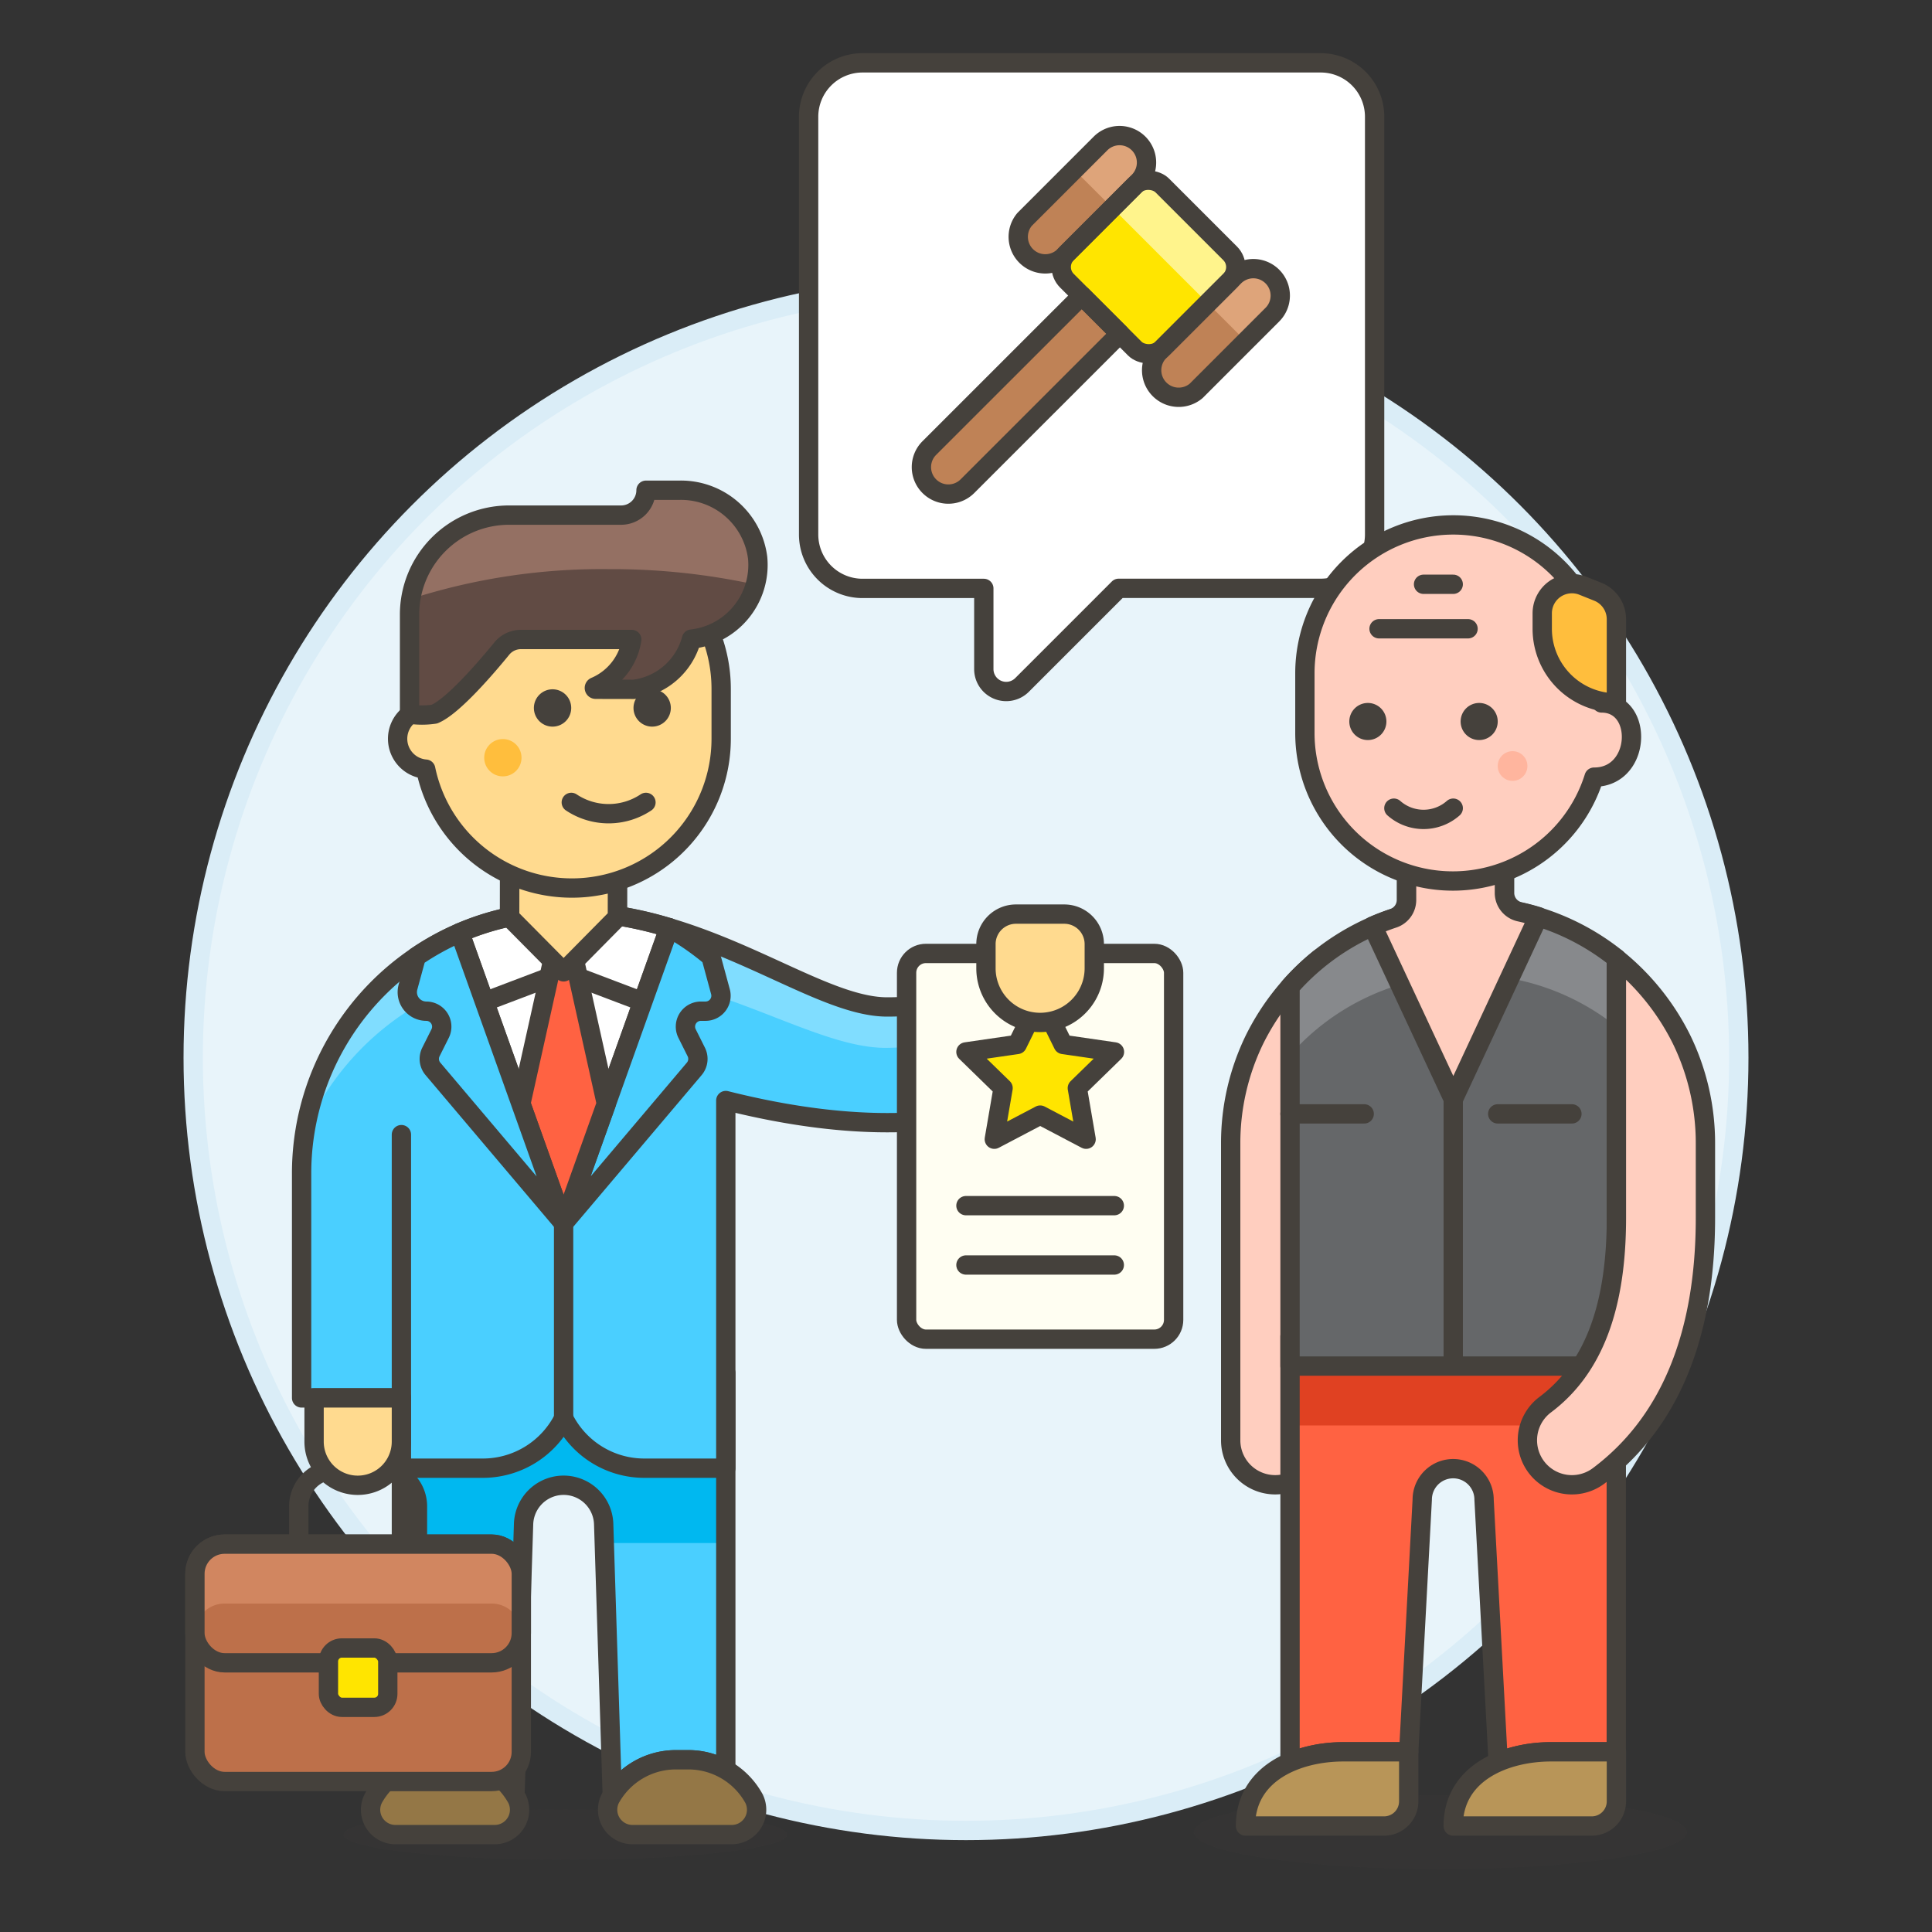 <svg xmlns="http://www.w3.org/2000/svg" viewBox="0 0 100 100"><rect x="0" y="0" width="100" height="100" fill="#333333" stroke="none"/><g class="nc-icon-wrapper"><defs/><circle class="Graphic-Style-5" cx="50" cy="54.745" r="40" fill="#e8f4fa" stroke="#daedf7" stroke-miterlimit="10"/><path class="a" d="M68.307 49.607v24.941a2.3 2.3 0 1 1-4.607 0V59.19a12.259 12.259 0 0 1 1.244-5.406 12.512 12.512 0 0 1 3.363-4.177z" fill="#ffcebf" stroke="#45413c" stroke-linecap="round" stroke-linejoin="round"/><ellipse class="b" cx="74.553" cy="94.833" rx="12.763" ry="1.914" fill="#45413c" opacity="0.15"/><path class="c" d="M66.772 69.173v22.04a7 7 0 0 1 2.761-.539h3.382l.7-13.056a1.6 1.6 0 0 1 3.2 0l.73 13.582a7.044 7.044 0 0 1 2.733-.526h3.381v-21.5z" style="" fill="#ff6242"/><path class="d" d="M66.771 70.709h16.894v3.072H66.771z" style="" fill="#e04122"/><path class="e" d="M66.772 69.173v22.04a7 7 0 0 1 2.761-.539h3.382l.7-13.056a1.6 1.6 0 0 1 3.2 0l.73 13.582a7.044 7.044 0 0 1 2.733-.526h3.381v-21.5z" stroke="#45413c" stroke-linecap="round" stroke-linejoin="round" fill="none"/><path class="f" d="M64.468 94.514c0-2.75 2.687-3.84 5.065-3.84h3.382v2.564a1.276 1.276 0 0 1-1.276 1.276z" stroke="#45413c" stroke-linecap="round" stroke-linejoin="round" fill="#b89558"/><path class="f" d="M75.219 94.514c0-2.75 2.687-3.84 5.065-3.84h3.381v2.564a1.276 1.276 0 0 1-1.276 1.276z" stroke="#45413c" stroke-linecap="round" stroke-linejoin="round" fill="#b89558"/><path class="g" d="M83.665 49.6a12.285 12.285 0 0 0-16.893 1.47v19.639h16.893z" style="" fill="#656769"/><path class="h" d="M75.991 46.9a12.256 12.256 0 0 0-9.219 4.166v3.545a12.284 12.284 0 0 1 16.893-1.474V49.6a12.231 12.231 0 0 0-7.674-2.7z" style="" fill="#87898c"/><path class="e" d="M83.665 49.6a12.285 12.285 0 0 0-16.893 1.47v19.639h16.893z" stroke="#45413c" stroke-linecap="round" stroke-linejoin="round" fill="none"/><path class="e" d="M66.771 57.654h3.84" stroke="#45413c" stroke-linecap="round" stroke-linejoin="round" fill="none"/><path class="e" d="M77.522 57.654h3.84" stroke="#45413c" stroke-linecap="round" stroke-linejoin="round" fill="none"/><path class="a" d="M87.029 53.784a12.515 12.515 0 0 0-3.364-4.177V63.03c0 4.649-1.205 7.815-3.685 9.675a2.3 2.3 0 0 0 2.763 3.687c3.67-2.751 5.53-7.246 5.53-13.362v-3.84a12.259 12.259 0 0 0-1.244-5.406z" fill="#ffcebf" stroke="#45413c" stroke-linecap="round" stroke-linejoin="round"/><path class="i" d="M78.656 47.194a1 1 0 0 1-.783-.978v-2.109H72.8v2.475a1 1 0 0 1-.684.948q-.544.181-1.067.411l4.175 8.945 4.4-9.437a12.18 12.18 0 0 0-.968-.255z" fill="#ffcebf" stroke="#45413c" stroke-linecap="round" stroke-linejoin="round" stroke-width="1.009px"/><path class="j" d="M75.219 56.886v13.823" stroke-miterlimit="10" stroke="#45413c" fill="none"/><path class="k" d="M71.15 6.043a2.79 2.79 0 0 0-2.79-2.79H44.644a2.79 2.79 0 0 0-2.79 2.79v21.623a2.79 2.79 0 0 0 2.79 2.79h6.278v4.176a1.159 1.159 0 0 0 1.979.82l5-5H68.36a2.79 2.79 0 0 0 2.79-2.79z" stroke="#45413c" stroke-linejoin="round" fill="#fff"/><path class="l" d="M53.035 11.354a1.4 1.4 0 0 0 1.973 1.973l3.945-3.946a1.395 1.395 0 0 0-1.973-1.972z" style="" fill="#bf8256"/><path class="m" d="M57.576 10.759l1.377-1.378a1.394 1.394 0 0 0-1.972-1.972L55.6 8.786z" style="" fill="#dea47a"/><path class="l" d="M61.913 20.232a1.4 1.4 0 0 1-1.973-1.973l3.946-3.945a1.394 1.394 0 0 1 1.972 1.972z" style="" fill="#bf8256"/><path class="m" d="M65.858 14.314a1.394 1.394 0 0 0-1.972 0l-1.378 1.377 1.973 1.973 1.377-1.378a1.394 1.394 0 0 0 0-1.972z" style="" fill="#dea47a"/><rect class="n" x="55.959" y="10.333" width="6.975" height="6.975" rx="1" transform="rotate(-45.001 59.447 13.82)" style="" fill="#ffe500"/><path class="o" d="M62.508 15.691l1.051-1.051a1.158 1.158 0 0 0 0-1.639l-3.293-3.293a1.158 1.158 0 0 0-1.639 0l-1.051 1.051z" style="" fill="#fff48c"/><path class="p" d="M50.075 25.164a1.394 1.394 0 1 1-1.975-1.972l7.894-7.892 1.973 1.973z" stroke="#45413c" stroke-linejoin="round" fill="#bf8256"/><rect class="q" x="55.959" y="10.333" width="6.975" height="6.975" rx="1" transform="rotate(-45.001 59.447 13.82)" stroke="#45413c" stroke-linejoin="round" fill="none"/><path class="q" d="M53.035 11.354a1.4 1.4 0 0 0 1.973 1.973l3.945-3.946a1.395 1.395 0 0 0-1.973-1.972z" stroke="#45413c" stroke-linejoin="round" fill="none"/><path class="q" d="M61.913 20.232a1.4 1.4 0 0 1-1.973-1.973l3.946-3.945a1.394 1.394 0 0 1 1.972 1.972z" stroke="#45413c" stroke-linejoin="round" fill="none"/><path class="a" d="M75.219 27.17a7.679 7.679 0 0 1 7.681 7.679v1.536c2.192 0 2.042 3.84-.384 3.84h-.007a7.658 7.658 0 0 1-14.968-2.3v-3.076a7.679 7.679 0 0 1 7.678-7.679z" fill="#ffcebf" stroke="#45413c" stroke-linecap="round" stroke-linejoin="round"/><path class="r" d="M76.562 36.385a.96.96 0 1 1-.96.96.96.96 0 0 1 .96-.96z" style="" fill="#45413c"/><path class="r" d="M70.8 36.385a.96.96 0 1 1-.96.96.96.96 0 0 1 .96-.96z" style="" fill="#45413c"/><path class="s" d="M77.522 39.649a.768.768 0 1 0 .768-.768.768.768 0 0 0-.768.768z" style="" fill="#ffb59e"/><path class="e" d="M75.219 41.831a2.32 2.32 0 0 1-3.072 0" stroke="#45413c" stroke-linecap="round" stroke-linejoin="round" fill="none"/><path class="t" d="M83.665 32.049v4.336a3.839 3.839 0 0 1-3.839-3.84v-.8a1.536 1.536 0 0 1 2.106-1.426l.768.308a1.534 1.534 0 0 1 .965 1.422z" stroke="#45413c" stroke-linecap="round" stroke-linejoin="round" fill="#ffbe3d"/><path class="e" d="M71.379 32.545h4.607" stroke="#45413c" stroke-linecap="round" stroke-linejoin="round" fill="none"/><path class="e" d="M73.683 30.242h1.536" stroke="#45413c" stroke-linecap="round" stroke-linejoin="round" fill="none"/><ellipse class="b" cx="29.262" cy="94.959" rx="11.488" ry="1.305" fill="#45413c" opacity="0.15"/><path class="u" d="M34.984 91.084h.645a3.856 3.856 0 0 1 1.938.519V71.066h-16.79V91.6a3.852 3.852 0 0 1 1.937-.519h.646a3.871 3.871 0 0 1 3.293 1.833l.447-14.028a2.074 2.074 0 0 1 4.146 0l.445 14.032a3.871 3.871 0 0 1 3.293-1.834z" style="" fill="#4acfff"/><path class="v" d="M27.068 79.868l.031-.982a2.074 2.074 0 0 1 4.146 0l.031.982h6.291v-8.8h-16.79v8.8z" style="" fill="#00b8f0"/><path class="e" d="M34.984 91.084h.645a3.856 3.856 0 0 1 1.938.519V71.066h-16.79V91.6a3.852 3.852 0 0 1 1.937-.519h.646a3.871 3.871 0 0 1 3.293 1.833l.447-14.028a2.074 2.074 0 0 1 4.146 0l.445 14.032a3.871 3.871 0 0 1 3.293-1.834z" stroke="#45413c" stroke-linecap="round" stroke-linejoin="round" fill="none"/><path class="w" d="M37.863 94.959a1.288 1.288 0 0 0 1.159-1.873 3.874 3.874 0 0 0-3.393-2h-.645a3.873 3.873 0 0 0-3.393 2 1.288 1.288 0 0 0 1.159 1.873z" stroke="#45413c" stroke-linecap="round" stroke-linejoin="round" fill="#947746"/><path class="w" d="M25.594 94.959a1.287 1.287 0 0 0 1.158-1.873 3.872 3.872 0 0 0-3.392-2h-.646a3.872 3.872 0 0 0-3.392 2 1.287 1.287 0 0 0 1.158 1.873z" stroke="#45413c" stroke-linecap="round" stroke-linejoin="round" fill="#947746"/><path class="u" d="M37.567 56.964v19.029h-4.218a4.662 4.662 0 0 1-4.173-2.583 4.681 4.681 0 0 1-4.186 2.583h-4.213v-3.636h-5.166V60.734a13.56 13.56 0 0 1 13.561-13.561c7.443 0 12.925 4.947 16.751 4.947a13.771 13.771 0 0 0 8.085-2.607l2 5.3S51.5 60.47 37.567 56.964z" style="" fill="#4acfff"/><path class="x" d="M54.7 51.338a15.454 15.454 0 0 1-8.848 2.9c-4.019 0-9.192-4.193-17.012-4.193a14.249 14.249 0 0 0-13.055 8.537 13.564 13.564 0 0 1 13.387-11.409c7.443 0 12.925 4.947 16.751 4.947a13.771 13.771 0 0 0 8.085-2.607z" style="" fill="#80ddff"/><path class="y" d="M34.636 48.017a19.044 19.044 0 0 0-5.464-.844 13.519 13.519 0 0 0-5.371 1.1l5.371 15.039 5.464-15.3" stroke="#45413c" stroke-linecap="round" stroke-linejoin="round" fill="#fff"/><path class="y" d="M29.172 50.299l-4.095 1.553 4.095 11.465 4.094-11.465-4.094-1.553z" stroke="#45413c" stroke-linecap="round" stroke-linejoin="round" fill="#fff"/><path class="z" d="M29.172 63.317l6.762-7.992a.8.8 0 0 0 .105-.875l-.477-.954a.8.8 0 0 1 .715-1.157h.243a.8.8 0 0 0 .771-1.01l-.491-1.807a14.153 14.153 0 0 0-2.162-1.5z" stroke="#45413c" stroke-linecap="round" stroke-linejoin="round" fill="#4acfff"/><path class="aa" d="M29.172 47.173l-2.212 9.952 2.212 6.192 2.211-6.192-2.211-9.952z" stroke="#45413c" stroke-linecap="round" stroke-linejoin="round" fill="#ff6242"/><path class="e" d="M29.172 63.317V73.41" stroke="#45413c" stroke-linecap="round" stroke-linejoin="round" fill="none"/><path class="ab" d="M20.777 58.728v13.629" stroke="#45413c" stroke-linecap="round" stroke-linejoin="round" fill="#00b8f0"/><path class="e" d="M37.567 56.964v19.029h-4.218a4.662 4.662 0 0 1-4.173-2.583 4.681 4.681 0 0 1-4.186 2.583h-4.213v-3.636h-5.166V60.734a13.56 13.56 0 0 1 13.561-13.561c7.443 0 12.925 4.947 16.751 4.947a13.771 13.771 0 0 0 8.085-2.607l2 5.3S51.5 60.47 37.567 56.964z" stroke="#45413c" stroke-linecap="round" stroke-linejoin="round" fill="none"/><path class="z" d="M23.8 48.278a13.51 13.51 0 0 0-2.254 1.241l-.43 1.576a.985.985 0 0 0 .95 1.244.8.8 0 0 1 .715 1.157l-.477.954a.8.8 0 0 0 .105.875l6.763 7.992z" stroke="#45413c" stroke-linecap="round" stroke-linejoin="round" fill="#4acfff"/><path class="ac" d="M31.961 47.477l-2.789 2.822-2.796-2.822.006-4.885h5.585l-.006 4.885z" stroke="#45413c" stroke-linecap="round" stroke-linejoin="round" stroke-width="1.009px" fill="#ffda8f"/><rect class="ad" x="46.925" y="49.35" width="13.822" height="19.966" rx="1" stroke="#45413c" stroke-linecap="round" stroke-linejoin="round" fill="#fffef2"/><path class="ae" d="M53.841 51.654l1.188 2.407 2.656.386-1.922 1.873.454 2.646-2.376-1.249-2.376 1.249.454-2.646-1.922-1.873 2.656-.386 1.188-2.407z" stroke="#45413c" stroke-linecap="round" stroke-linejoin="round" fill="#ffe500"/><path class="af" d="M56.64 50.118a2.8 2.8 0 0 1-5.607 0v-1.25a1.553 1.553 0 0 1 1.553-1.554h2.5a1.554 1.554 0 0 1 1.554 1.554z" stroke="#45413c" stroke-linecap="round" stroke-linejoin="round" fill="#ffda8f"/><path class="e" d="M49.997 62.404h7.679" stroke="#45413c" stroke-linecap="round" stroke-linejoin="round" fill="none"/><path class="e" d="M49.997 65.476h7.679" stroke="#45413c" stroke-linecap="round" stroke-linejoin="round" fill="none"/><rect class="ag" x="10.089" y="79.924" width="16.894" height="12.287" rx="1.536" stroke-miterlimit="10" stroke="#45413c" fill="#bd704a"/><rect class="ah" x="10.089" y="79.924" width="16.894" height="6.143" rx="1.536" style="" fill="#bd704a"/><path class="j" d="M15.464 79.924v-1.958a1.883 1.883 0 0 1 1.882-1.882h2.38a1.883 1.883 0 0 1 1.882 1.882v1.958" stroke-miterlimit="10" stroke="#45413c" fill="none"/><path class="ai" d="M25.447 79.924H11.625a1.536 1.536 0 0 0-1.536 1.536v3.071A1.536 1.536 0 0 1 11.625 83h13.822a1.536 1.536 0 0 1 1.536 1.536V81.46a1.536 1.536 0 0 0-1.536-1.536z" style="" fill="#d18660"/><rect class="q" x="10.089" y="79.924" width="16.894" height="6.143" rx="1.536" stroke="#45413c" stroke-linejoin="round" fill="none"/><rect class="aj" x="17" y="85.299" width="3.072" height="3.072" rx=".696" stroke="#45413c" stroke-linejoin="round" fill="#ffe500"/><path class="af" d="M16.257 74.618a2.26 2.26 0 0 0 4.52 0v-2.261h-4.52z" stroke="#45413c" stroke-linecap="round" stroke-linejoin="round" fill="#ffda8f"/><path class="af" d="M29.6 27.93a7.728 7.728 0 0 0-7.728 7.727v1.031a1.577 1.577 0 0 0 .162 3.123 7.728 7.728 0 0 0 15.294-1.578v-2.576A7.728 7.728 0 0 0 29.6 27.93z" stroke="#45413c" stroke-linecap="round" stroke-linejoin="round" fill="#ffda8f"/><path class="r" d="M28.6 35.678a.966.966 0 1 1-.966.966.966.966 0 0 1 .966-.966z" style="" fill="#45413c"/><path class="r" d="M33.755 35.678a.966.966 0 1 1-.965.966.965.965 0 0 1 .965-.966z" style="" fill="#45413c"/><circle class="ak" cx="26.028" cy="39.219" r=".966" style="" fill="#ffbe3d"/><path class="e" d="M33.434 41.532a3.483 3.483 0 0 1-3.864 0" stroke="#45413c" stroke-linecap="round" stroke-linejoin="round" fill="none"/><path class="al" d="M30.83 35.676a.066.066 0 0 1-.065-.054.066.066 0 0 1 .039-.075A3.179 3.179 0 0 0 32.7 33.1h-5.733a1.28 1.28 0 0 0-.995.47c-.767.94-2.52 2.993-3.486 3.393a4.35 4.35 0 0 1-1.288 0v-5.149a5.152 5.152 0 0 1 5.152-5.152h5.8a1.288 1.288 0 0 0 1.288-1.288h1.738a4 4 0 0 1 4.04 3.5 3.864 3.864 0 0 1-3.424 4.207 3.534 3.534 0 0 1-3 2.6c-.292-.003-1.364-.001-1.962-.005z" style="" fill="#614b44"/><path class="am" d="M26.35 26.662h5.8a1.288 1.288 0 0 0 1.288-1.288h1.738a4 4 0 0 1 4.04 3.5 3.87 3.87 0 0 1-.119 1.384 34.839 34.839 0 0 0-7.591-.8A32.382 32.382 0 0 0 21.263 31c0-.033.011-.067.017-.1a5.153 5.153 0 0 1 5.07-4.238z" style="" fill="#947063"/><path class="e" d="M30.83 35.676a.066.066 0 0 1-.065-.054.066.066 0 0 1 .039-.075A3.179 3.179 0 0 0 32.7 33.1h-5.733a1.28 1.28 0 0 0-.995.47c-.767.94-2.52 2.993-3.486 3.393a4.35 4.35 0 0 1-1.288 0v-5.149a5.152 5.152 0 0 1 5.152-5.152h5.8a1.288 1.288 0 0 0 1.288-1.288h1.738a4 4 0 0 1 4.04 3.5 3.864 3.864 0 0 1-3.424 4.207 3.534 3.534 0 0 1-3 2.6c-.292-.003-1.364-.001-1.962-.005z" stroke="#45413c" stroke-linecap="round" stroke-linejoin="round" fill="none"/></g></svg>